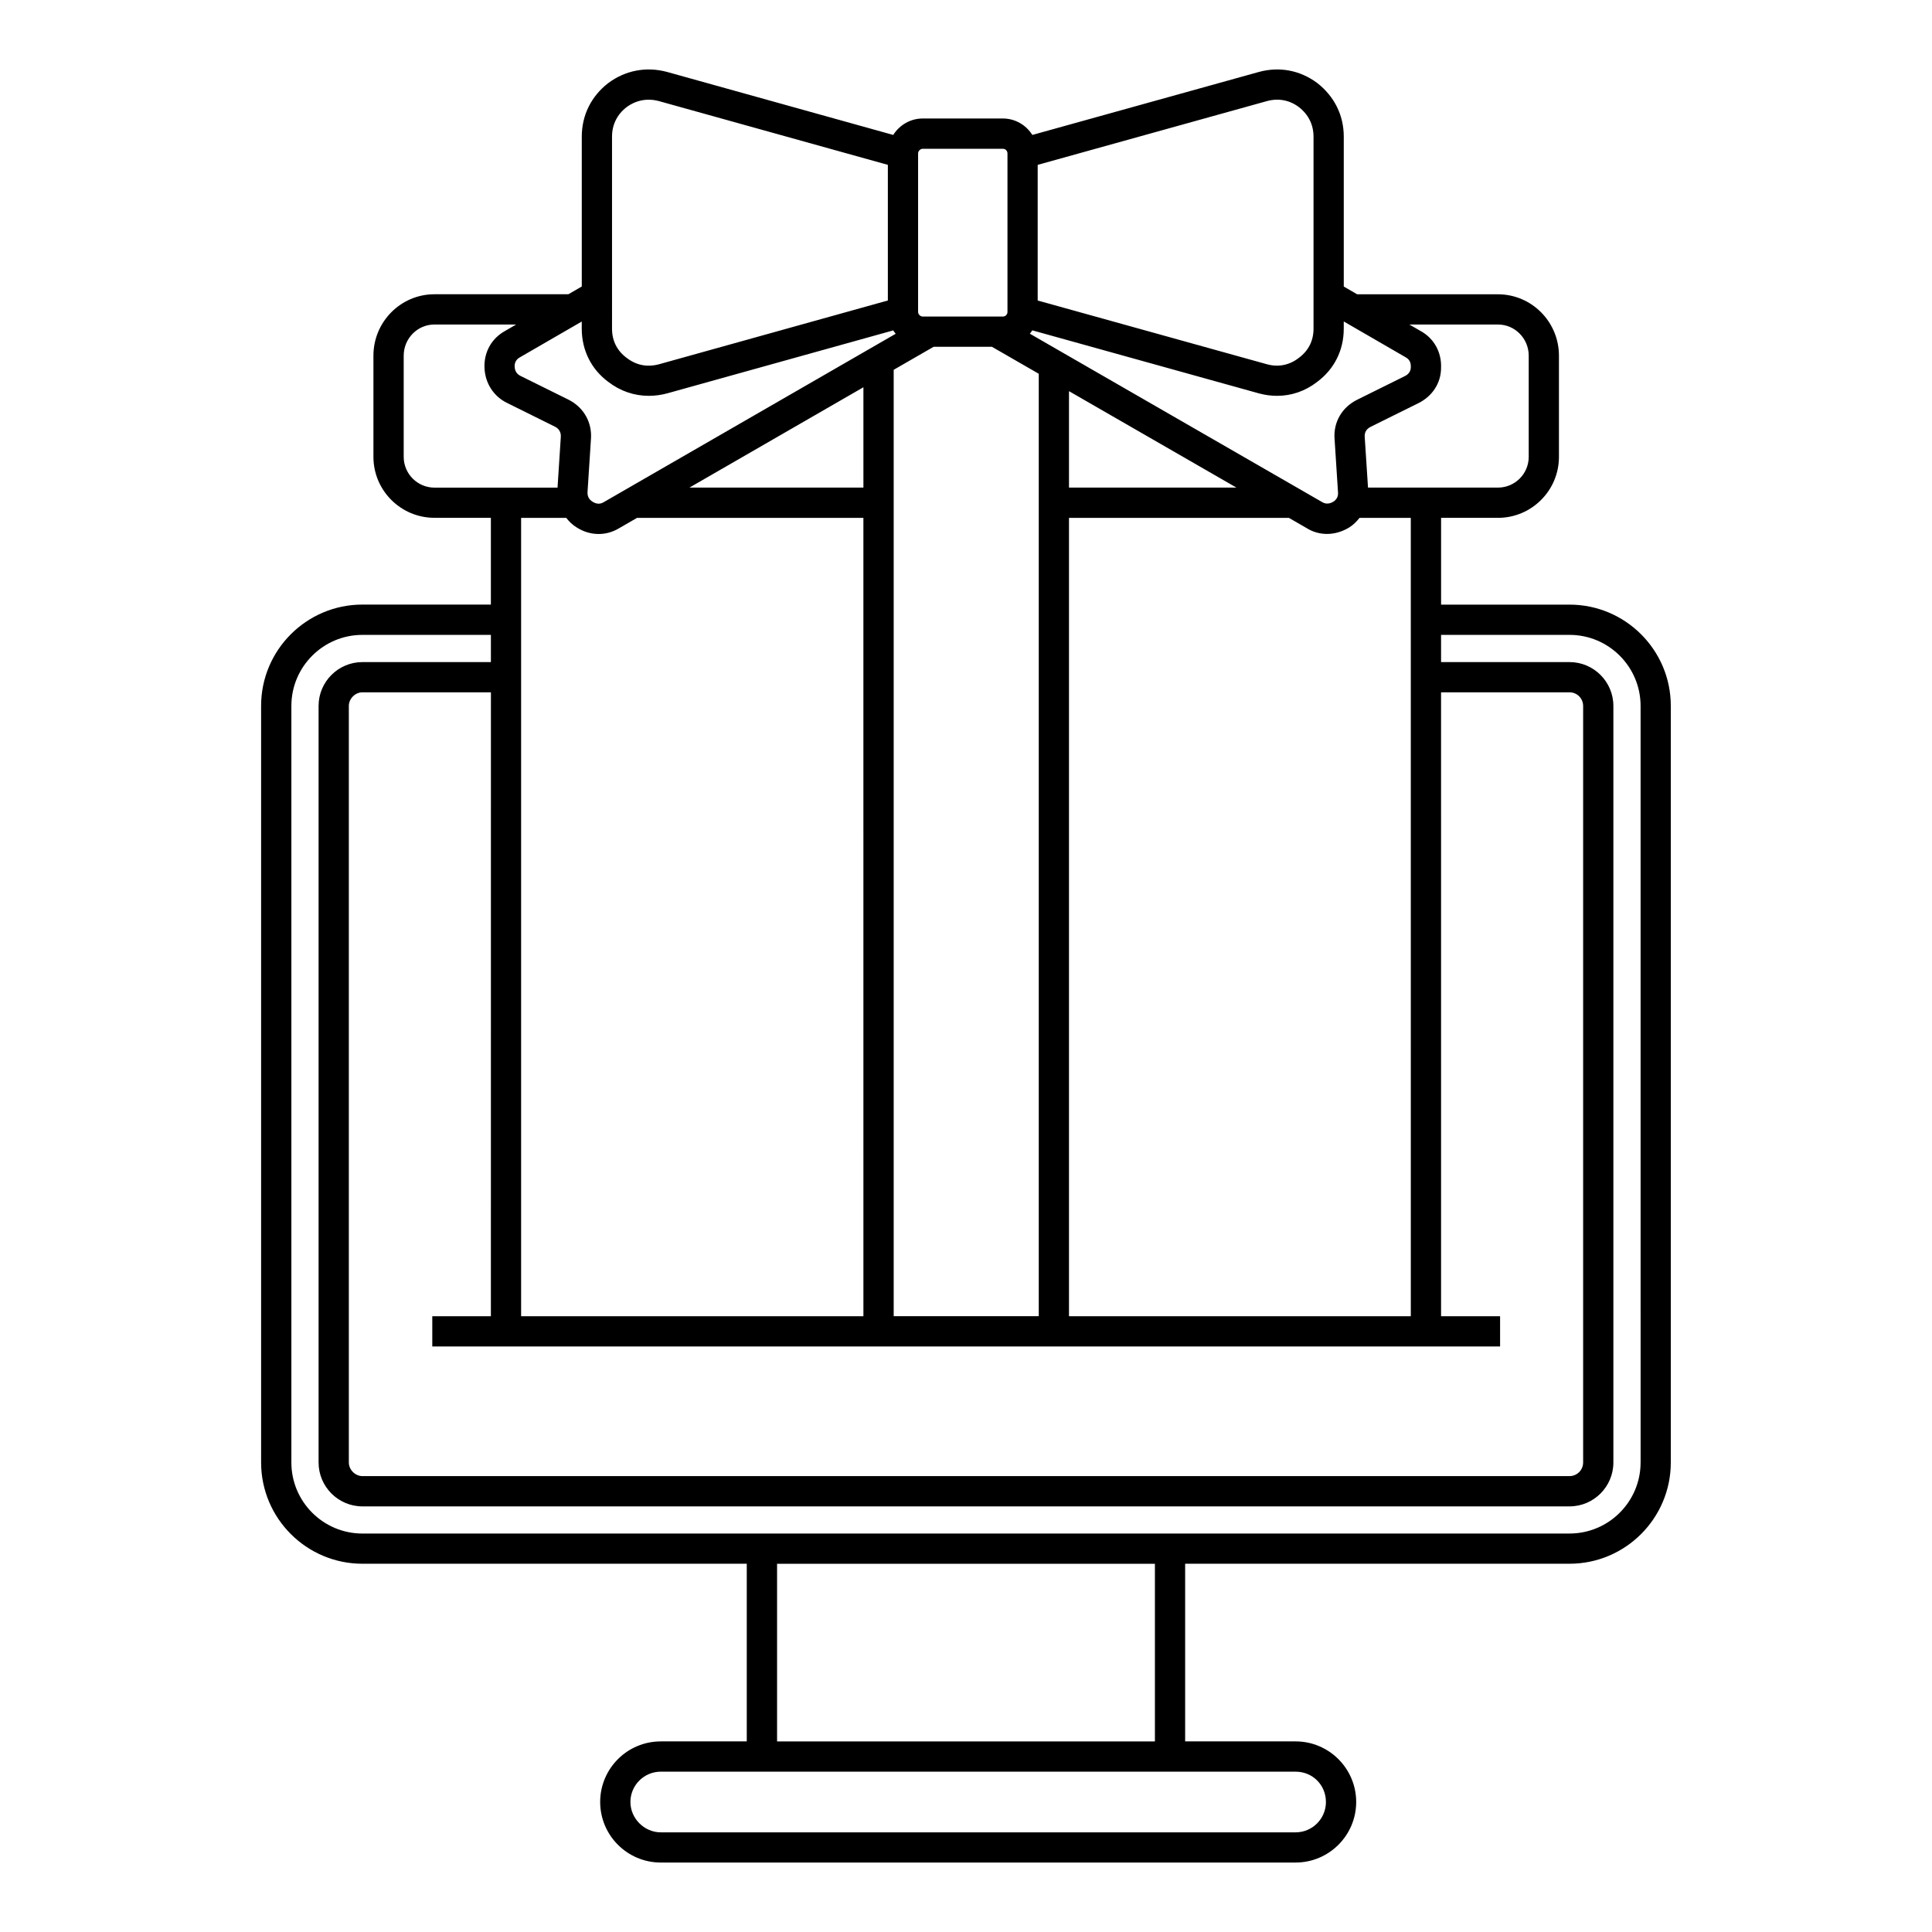 <?xml version="1.0" encoding="UTF-8"?>
<!-- Uploaded to: ICON Repo, www.svgrepo.com, Generator: ICON Repo Mixer Tools -->
<svg fill="#000000" width="800px" height="800px" version="1.1" viewBox="144 144 512 512" xmlns="http://www.w3.org/2000/svg">
 <path d="m559.95 304.23h-34.047v-22.996h15.074c8.918 0 16.16-7.25 16.16-16.16v-26.812c0-8.973-7.242-16.27-16.16-16.27h-37.312l-3.551-2.055v-39.723c0-5.652-2.488-10.691-7.07-14.242-4.512-3.344-9.949-4.383-15.391-2.914l-60.07 16.703c-1.637-2.606-4.519-4.359-7.809-4.359h-21.246c-3.289 0-6.172 1.754-7.809 4.359l-60.016-16.719c-5.481-1.449-10.965-0.402-15.516 2.977-4.519 3.496-7.008 8.535-7.008 14.191v39.715l-3.551 2.055h-35.504c-8.91 0-16.16 7.297-16.16 16.27v26.812c0 8.91 7.25 16.16 16.16 16.16h14.965v22.996h-34.047c-14.801 0-26.844 12.035-26.844 26.844v200.5c0 14.809 12.043 26.844 26.844 26.844h101.86v47.082h-22.797c-8.855 0-16.051 7.195-16.051 16.051 0 8.855 7.195 16.051 16.051 16.051h168.25c8.848 0 16.051-7.203 16.051-16.051s-7.203-16.051-16.051-16.051h-29.277v-47.082h101.86c14.801 0 26.844-12.035 26.844-26.844v-200.5c0.004-14.793-12.039-26.832-26.84-26.832zm-285.86 188.58h-15.531v8.016h282.98v-8.016h-15.641l-0.004-165.34h34.047c1.984 0 3.606 1.613 3.606 3.606v200.5c0 1.992-1.621 3.606-3.606 3.606h-319.89c-1.922 0-3.606-1.684-3.606-3.606v-200.5c0-1.922 1.684-3.606 3.606-3.606h34.047zm98.723-219.6h-46.09l46.09-26.582zm8.016-31.203 10.586-6.102h15.461l12.406 7.148v249.75h-38.445v-250.8zm46.465 5.652 44.359 25.551h-44.359zm90.586 245.15h-90.586v-211.57h58.277l4.637 2.676c1.668 1.055 3.543 1.582 5.449 1.582 1.969 0 3.984-0.559 5.871-1.699 1.117-0.699 1.992-1.59 2.762-2.559h13.586zm23.098-262.81c4.496 0 8.148 3.707 8.148 8.258v26.812c0 4.488-3.652 8.148-8.148 8.148h-34.441l-0.875-13.461c-0.086-1.18 0.473-2.125 1.652-2.684l12.617-6.25c3.738-1.867 5.969-5.414 5.961-9.32 0.18-4.164-1.867-7.832-5.406-9.777l-2.984-1.723zm-40.867 1.102v-1.914l16.438 9.516c1.164 0.637 1.371 1.684 1.332 2.621 0 1.348-0.961 2.039-1.512 2.312l-12.562 6.227c-4.141 1.984-6.488 6.016-6.133 10.461l0.914 14.176c0.117 1.316-0.652 2.094-1.258 2.465-0.59 0.355-1.746 0.844-2.969 0.078l-77.438-44.609c0.227-0.293 0.457-0.574 0.652-0.891l60.102 16.719c1.59 0.426 3.188 0.637 4.754 0.637 3.816 0 7.477-1.25 10.605-3.676 4.559-3.379 7.074-8.398 7.074-14.121zm-20.34-60.316c3.023-0.82 5.961-0.262 8.422 1.574 2.551 1.977 3.906 4.691 3.906 7.856v50.895c0 3.172-1.324 5.824-3.906 7.738-2.481 1.922-5.391 2.504-8.398 1.691l-60.797-16.902v-35.949zm-92.465 13.863c0-0.629 0.59-1.219 1.219-1.219h21.246c0.762 0 1.219 0.621 1.219 1.219v42.027c0 0.598-0.465 1.211-1.219 1.211h-21.246c-0.629 0-1.219-0.59-1.219-1.211zm-81.113-4.434c0-3.164 1.348-5.879 3.832-7.801 2.535-1.883 5.512-2.441 8.582-1.629l60.684 16.902v35.945l-60.629 16.895c-3.164 0.844-6.055 0.277-8.637-1.723-2.504-1.859-3.832-4.519-3.832-7.691zm-1.008 64.969c3.164 2.449 6.863 3.715 10.746 3.715 1.59 0 3.203-0.211 4.824-0.637l59.961-16.703c0.195 0.324 0.426 0.605 0.66 0.891l-77.391 44.633c-1.156 0.699-2.188 0.348-2.922-0.109-0.969-0.582-1.41-1.449-1.363-2.551l0.906-14.027c0.355-4.457-1.922-8.469-5.969-10.492l-12.668-6.273c-1.008-0.488-1.527-1.289-1.582-2.465-0.031-0.762 0.172-1.812 1.418-2.488l16.367-9.469v1.914c0.008 5.703 2.516 10.723 7.012 14.062zm-54.199 19.883v-26.812c0-4.551 3.652-8.258 8.148-8.258h21.656l-2.906 1.684c-3.613 1.984-5.668 5.652-5.488 9.824 0.172 4.109 2.473 7.606 6.086 9.328l12.594 6.242c1.078 0.535 1.637 1.512 1.543 2.746l-0.867 13.406h-32.629c-4.484-0.012-8.137-3.664-8.137-8.16zm43.07 16.172c0.781 0.984 1.676 1.883 2.809 2.559 1.812 1.148 3.801 1.715 5.777 1.715 1.867 0 3.723-0.504 5.406-1.52l4.777-2.754h59.984l0.004 211.57h-90.711v-211.57zm201.33 340.31c0 4.434-3.606 8.039-8.031 8.039h-168.25c-4.352 0-8.039-3.676-8.039-8.039 0-4.434 3.606-8.039 8.039-8.039h168.25c4.5 0.004 8.027 3.531 8.027 8.039zm-45.324-16.051h-100.13v-47.082h100.13zm128.71-73.926c0 10.383-8.445 18.828-18.828 18.828l-319.9 0.004c-10.375 0-18.828-8.438-18.828-18.828v-200.5c0-10.383 8.445-18.828 18.828-18.828h34.047v7.211h-34.047c-6.398 0-11.617 5.211-11.617 11.617v200.5c0 6.406 5.211 11.629 11.617 11.629h319.9c6.406 0 11.617-5.219 11.617-11.629v-200.5c0-6.406-5.211-11.617-11.617-11.617h-34.047v-7.211h34.047c10.383 0 18.828 8.445 18.828 18.828l0.004 200.5z"/>
</svg>